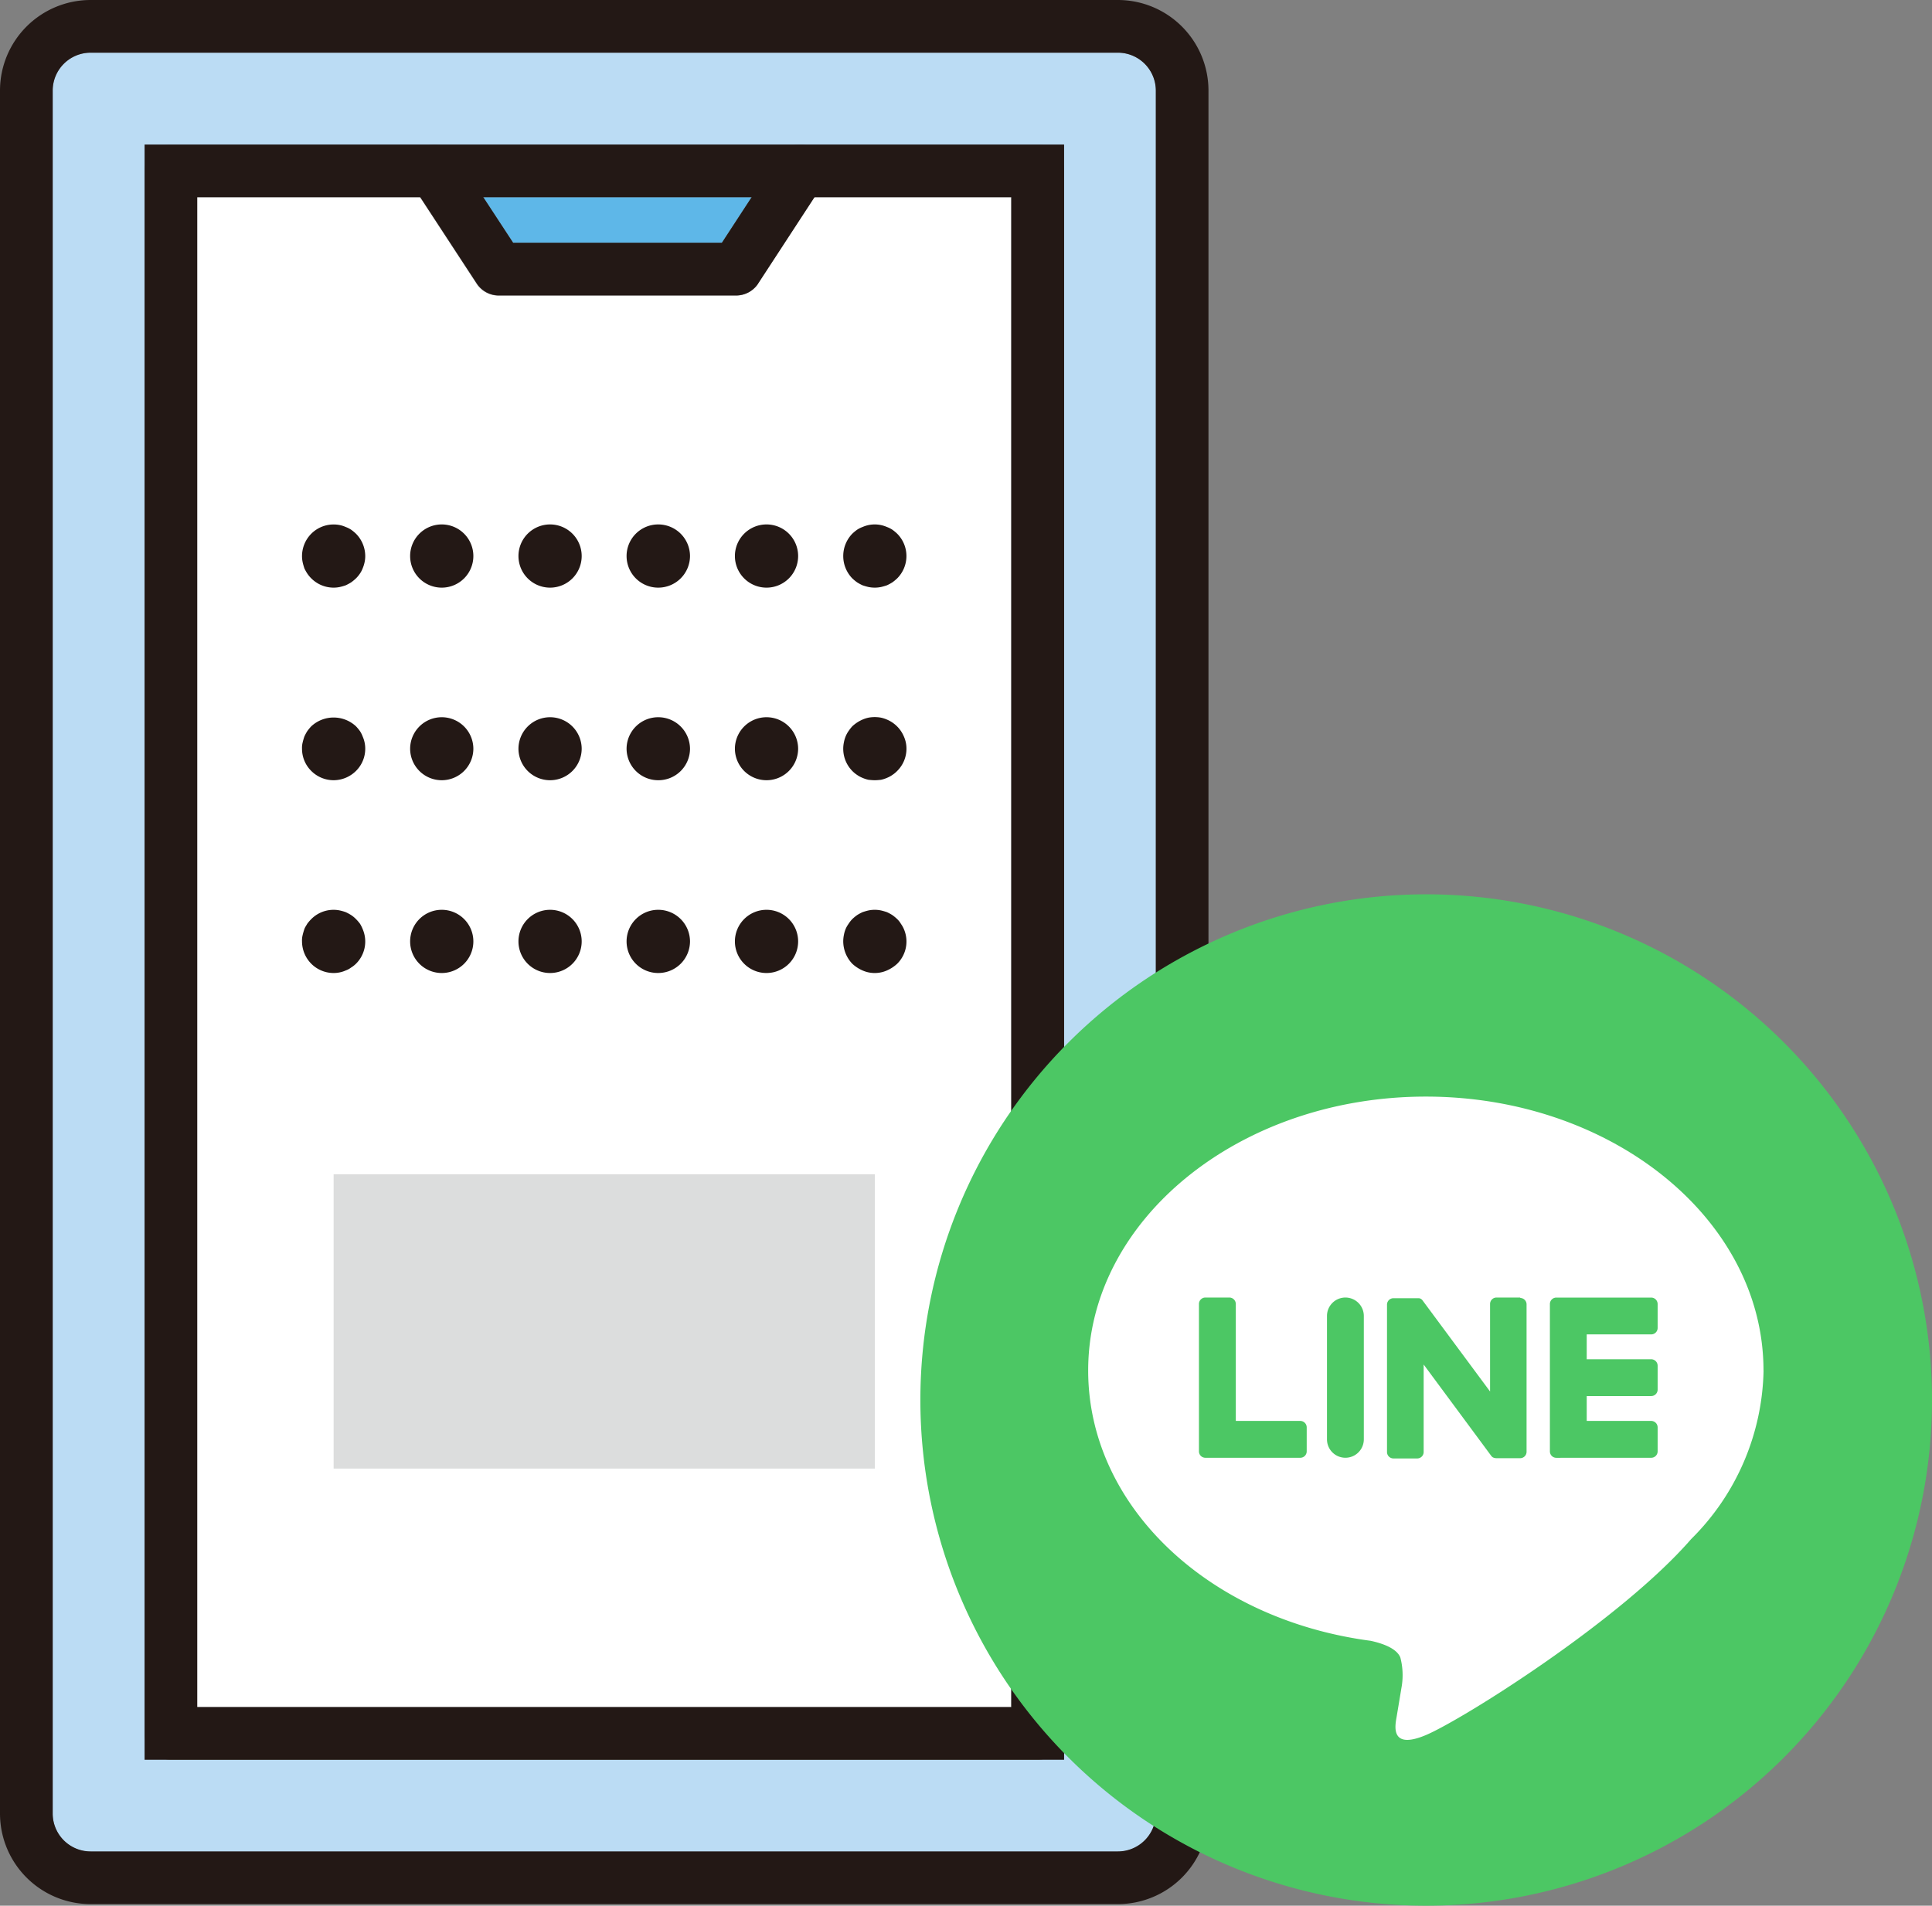 <?xml version="1.0" encoding="UTF-8"?>
<svg xmlns="http://www.w3.org/2000/svg" width="91.67" height="90.445" viewBox="0 0 91.67 90.445">
  <rect x="0" y="0" width="91.67" height="90.445" fill="#808080" stroke="none"/>
  <g transform="translate(-611.33 -6870.555)">
    <path d="M35.97,13.46a1.256,1.256,0,0,1-1.05.57H23.66a1.245,1.245,0,0,1-1.05-.57l-2.68-4.1H9.34V81.02H47.97V9.36H38.63l-2.68,4.1Z" transform="translate(611.33 6870.555)" fill="#fff"></path>
    <path d="M34.25,11.52l1.41-2.16H22.93l1.42,2.16Z" transform="translate(611.33 6870.555)" fill="#5eb7e8"></path>
    <path d="M53.05,2.5H4.3A1.805,1.805,0,0,0,2.5,4.3V86.08a1.805,1.805,0,0,0,1.8,1.8H53.05a1.805,1.805,0,0,0,1.8-1.8V4.3a1.805,1.805,0,0,0-1.8-1.8ZM50.49,82.27a1.25,1.25,0,0,1-1.25,1.25H8.11a1.25,1.25,0,0,1-1.25-1.25V8.11A1.25,1.25,0,0,1,8.11,6.86H49.24a1.25,1.25,0,0,1,1.25,1.25V82.27Z" transform="translate(611.33 6870.555)" fill="#bbdcf4"></path>
    <path d="M3.05-1.25H51.79a4.3,4.3,0,0,1,4.3,4.3V84.82a4.3,4.3,0,0,1-4.3,4.3H3.05a4.3,4.3,0,0,1-4.3-4.3V3.05A4.3,4.3,0,0,1,3.05-1.25ZM51.79,86.62a1.8,1.8,0,0,0,1.8-1.8V3.05a1.8,1.8,0,0,0-1.8-1.8H3.05a1.8,1.8,0,0,0-1.8,1.8V84.82a1.8,1.8,0,0,0,1.8,1.8Z" transform="translate(612.58 6871.805)" fill="#231815"></path>
    <path d="M-1.25-1.25H42.38V75.41H-1.25Zm41.13,2.5H1.25V72.91H39.88Z" transform="translate(619.44 6878.664)" fill="#231815"></path>
    <path d="M15.83,27.89a1.5,1.5,0,0,1-1.06-.44,1.454,1.454,0,0,1-.19-.23,2.013,2.013,0,0,1-.14-.25c-.03-.1-.06-.19-.08-.29a1.358,1.358,0,0,1-.03-.29,1.516,1.516,0,0,1,.44-1.06,1.5,1.5,0,0,1,1.35-.41,1.309,1.309,0,0,1,.28.09,1.264,1.264,0,0,1,.26.13,2.11,2.11,0,0,1,.23.19,1.516,1.516,0,0,1,.44,1.06,1.358,1.358,0,0,1-.03.29,1.612,1.612,0,0,1-.09.29,1.188,1.188,0,0,1-.13.25,1.454,1.454,0,0,1-.19.23,2.11,2.11,0,0,1-.23.19,2.148,2.148,0,0,1-.26.14,2.288,2.288,0,0,1-.28.08,1.428,1.428,0,0,1-.29.03Z" transform="translate(611.33 6870.555)" fill="#231815"></path>
    <path d="M34.87,26.39a1.5,1.5,0,0,1,1.5-1.5h0a1.5,1.5,0,0,1,1.5,1.5h0a1.5,1.5,0,0,1-1.5,1.5h0A1.5,1.5,0,0,1,34.87,26.39Zm-5.14,0a1.5,1.5,0,0,1,1.5-1.5h0a1.507,1.507,0,0,1,1.51,1.5h0a1.507,1.507,0,0,1-1.51,1.5h0a1.5,1.5,0,0,1-1.5-1.5Zm-5.13,0a1.5,1.5,0,0,1,1.5-1.5h0a1.5,1.5,0,0,1,1.5,1.5h0a1.5,1.5,0,0,1-1.5,1.5h0A1.5,1.5,0,0,1,24.6,26.39Zm-5.14,0a1.5,1.5,0,0,1,1.5-1.5h0a1.5,1.5,0,0,1,1.5,1.5h0a1.5,1.5,0,0,1-1.5,1.5h0A1.5,1.5,0,0,1,19.46,26.39Z" transform="translate(611.33 6870.555)" fill="#231815"></path>
    <path d="M41.51,27.89a1.526,1.526,0,0,1-.3-.03c-.09-.02-.19-.05-.28-.08a2.148,2.148,0,0,1-.26-.14,2.11,2.11,0,0,1-.23-.19,1.522,1.522,0,0,1,0-2.12,2.11,2.11,0,0,1,.23-.19,1.264,1.264,0,0,1,.26-.13,1.517,1.517,0,0,1,.28-.09,1.465,1.465,0,0,1,.59,0,1.517,1.517,0,0,1,.28.09,1.264,1.264,0,0,1,.26.13,2.11,2.11,0,0,1,.23.19,1.5,1.5,0,0,1,0,2.12,2.11,2.11,0,0,1-.23.19,2.148,2.148,0,0,1-.26.14c-.09.03-.19.06-.28.08A1.5,1.5,0,0,1,41.51,27.89Z" transform="translate(611.33 6870.555)" fill="#231815"></path>
    <path d="M15.83,37.03a1.5,1.5,0,0,1-1.06-.44,1.481,1.481,0,0,1-.44-1.06.988.988,0,0,1,.03-.29c.02-.09.05-.19.08-.28a2.148,2.148,0,0,1,.14-.26,2.11,2.11,0,0,1,.19-.23,1.558,1.558,0,0,1,2.12,0,2.11,2.11,0,0,1,.19.23,1.264,1.264,0,0,1,.13.26,1.411,1.411,0,0,1,.12.57,1.481,1.481,0,0,1-.44,1.06A1.516,1.516,0,0,1,15.83,37.03Z" transform="translate(611.33 6870.555)" fill="#231815"></path>
    <path d="M34.87,35.54a1.5,1.5,0,0,1,1.5-1.5h0a1.5,1.5,0,0,1,1.5,1.5h0a1.5,1.5,0,0,1-1.5,1.49h0A1.5,1.5,0,0,1,34.87,35.54Zm-5.14,0a1.5,1.5,0,0,1,1.5-1.5h0a1.507,1.507,0,0,1,1.51,1.5h0a1.5,1.5,0,0,1-1.51,1.49h0a1.5,1.5,0,0,1-1.5-1.49Zm-5.13,0a1.5,1.5,0,0,1,1.5-1.5h0a1.5,1.5,0,0,1,1.5,1.5h0a1.5,1.5,0,0,1-1.5,1.49h0A1.5,1.5,0,0,1,24.6,35.54Zm-5.14,0a1.5,1.5,0,0,1,1.5-1.5h0a1.5,1.5,0,0,1,1.5,1.5h0a1.5,1.5,0,0,1-1.5,1.49h0A1.5,1.5,0,0,1,19.46,35.54Z" transform="translate(611.33 6870.555)" fill="#231815"></path>
    <path d="M41.51,37.03c-.1,0-.2-.01-.3-.02a1.517,1.517,0,0,1-.28-.09,1.3,1.3,0,0,1-.26-.14,1.365,1.365,0,0,1-.23-.19,1.5,1.5,0,0,1-.4-1.35,1.473,1.473,0,0,1,.08-.28,1.3,1.3,0,0,1,.14-.26,2.028,2.028,0,0,1,.18-.23,1.729,1.729,0,0,1,.49-.32,1.517,1.517,0,0,1,.28-.09,1.67,1.67,0,0,1,.59,0,1.517,1.517,0,0,1,.28.09,1.508,1.508,0,0,1,.81.81,1.411,1.411,0,0,1,.12.57,1.481,1.481,0,0,1-.44,1.06,1.366,1.366,0,0,1-.23.19,1.3,1.3,0,0,1-.26.14,1.517,1.517,0,0,1-.28.09C41.7,37.02,41.6,37.03,41.51,37.03Z" transform="translate(611.33 6870.555)" fill="#231815"></path>
    <path d="M15.83,46.18a1.5,1.5,0,0,1-1.06-.44,1.516,1.516,0,0,1-.44-1.06,1.021,1.021,0,0,1,.03-.3c.02-.09.05-.19.08-.28s.09-.17.14-.26a2,2,0,0,1,.19-.22,1.488,1.488,0,0,1,1.35-.41,2.288,2.288,0,0,1,.28.08,2.148,2.148,0,0,1,.26.14,1.365,1.365,0,0,1,.23.19,2,2,0,0,1,.19.22,1.577,1.577,0,0,1,.13.26,1.485,1.485,0,0,1-.32,1.64,1.3,1.3,0,0,1-.23.18.939.939,0,0,1-.26.14,1.309,1.309,0,0,1-.28.09,1.428,1.428,0,0,1-.29.03Z" transform="translate(611.33 6870.555)" fill="#231815"></path>
    <path d="M34.87,44.68a1.5,1.5,0,0,1,1.5-1.5h0a1.5,1.5,0,0,1,1.5,1.5h0a1.5,1.5,0,0,1-1.5,1.5h0A1.5,1.5,0,0,1,34.87,44.68Zm-5.14,0a1.5,1.5,0,0,1,1.5-1.5h0a1.507,1.507,0,0,1,1.51,1.5h0a1.507,1.507,0,0,1-1.51,1.5h0a1.5,1.5,0,0,1-1.5-1.5Zm-5.13,0a1.5,1.5,0,0,1,1.5-1.5h0a1.5,1.5,0,0,1,1.5,1.5h0a1.5,1.5,0,0,1-1.5,1.5h0A1.5,1.5,0,0,1,24.6,44.68Zm-5.14,0a1.5,1.5,0,0,1,1.5-1.5h0a1.5,1.5,0,0,1,1.5,1.5h0a1.5,1.5,0,0,1-1.5,1.5h0A1.5,1.5,0,0,1,19.46,44.68Z" transform="translate(611.33 6870.555)" fill="#231815"></path>
    <path d="M41.51,46.18a1.412,1.412,0,0,1-.58-.12,1.729,1.729,0,0,1-.49-.32,1.551,1.551,0,0,1-.43-1.06,1.526,1.526,0,0,1,.03-.3,1.473,1.473,0,0,1,.08-.28,1.23,1.23,0,0,1,.14-.25,1.41,1.41,0,0,1,.18-.23,2.11,2.11,0,0,1,.23-.19,2.148,2.148,0,0,1,.26-.14c.09-.03.19-.06.28-.08a1.465,1.465,0,0,1,.59,0c.09.02.19.05.28.08a2.148,2.148,0,0,1,.26.14,2.11,2.11,0,0,1,.23.19,1.018,1.018,0,0,1,.18.23,1.229,1.229,0,0,1,.14.25,1.485,1.485,0,0,1-.32,1.64,1.729,1.729,0,0,1-.49.32,1.411,1.411,0,0,1-.57.12Z" transform="translate(611.33 6870.555)" fill="#231815"></path>
    <path d="M0,0H25.68V13.97H0Z" transform="translate(627.16 6926.285)" fill="#dcdddd"></path>
    <path d="M34.93,14.02H23.67a1.25,1.25,0,0,1-1.046-.565l-3.05-4.66a1.25,1.25,0,1,1,2.092-1.369l2.68,4.095h9.907l2.67-4.093a1.25,1.25,0,1,1,2.094,1.366l-3.04,4.66A1.25,1.25,0,0,1,34.93,14.02Z" transform="translate(611.33 6870.555)" fill="#231815"></path>
    <path d="M24,0A24,24,0,1,1,0,24,24,24,0,0,1,24,0Z" transform="translate(655 6913)" fill="#4cc764"></path>
    <path d="M85.123,77c0-7.17-7.188-13-16.021-13S53.08,69.833,53.08,77c0,6.428,5.7,11.81,13.4,12.828.522.112,1.231.343,1.411.791a3.307,3.307,0,0,1,.052,1.449s-.187,1.131-.228,1.371c-.07.405-.322,1.584,1.388.864S78.33,88.871,81.691,85h0a11.569,11.569,0,0,0,3.435-8Z" transform="translate(609.882 6858.6)" fill="#fff"></path>
    <path d="M203.928,135.185a.305.305,0,0,0,.306-.306v-1.137a.307.307,0,0,0-.306-.306h-3.059v-1.18h3.059a.305.305,0,0,0,.306-.306v-1.135a.307.307,0,0,0-.306-.306h-3.059v-1.18h3.059a.305.305,0,0,0,.306-.306v-1.135a.307.307,0,0,0-.306-.306h-4.5a.305.305,0,0,0-.306.306v.006h0v6.981h0v.006a.305.305,0,0,0,.306.306Z" transform="translate(485.748 6804.557)" fill="#4cc764"></path>
    <path d="M92.927,135.185a.305.305,0,0,0,.306-.306v-1.137a.307.307,0,0,0-.306-.306H89.869v-5.55a.307.307,0,0,0-.306-.306H88.426a.305.305,0,0,0-.306.306v6.987h0v.006a.305.305,0,0,0,.306.306Z" transform="translate(580.098 6804.557)" fill="#4cc764"></path>
    <path d="M.874,0a.874.874,0,0,1,.874.874V6.73A.874.874,0,0,1,0,6.73V.874A.874.874,0,0,1,.874,0Z" transform="translate(674.293 6932.137)" fill="#4cc764"></path>
    <path d="M153.9,127.58h-1.137a.305.305,0,0,0-.306.306v4.154l-3.2-4.32-.024-.031v0l-.018-.02-.006,0-.016-.013-.009-.006a.062.062,0,0,0-.016-.01l-.009-.006-.016-.009-.009,0-.018-.007s-.006,0-.01,0l-.018-.006-.01,0a.079.079,0,0,1-.018,0,.041.041,0,0,1-.014,0l-.017,0h-1.156a.305.305,0,0,0-.306.306v6.993a.305.305,0,0,0,.306.306H149a.305.305,0,0,0,.306-.306v-4.152l3.2,4.326a.3.3,0,0,0,.079.077s0,0,0,0l.02.012.009,0,.015.008a.064.064,0,0,0,.015.006l.009,0,.021.006h0a.349.349,0,0,0,.079.011h1.13a.305.305,0,0,0,.306-.306v-6.993a.305.305,0,0,0-.306-.306Z" transform="translate(529.574 6804.557)" fill="#4cc764"></path>
  </g>
</svg>
